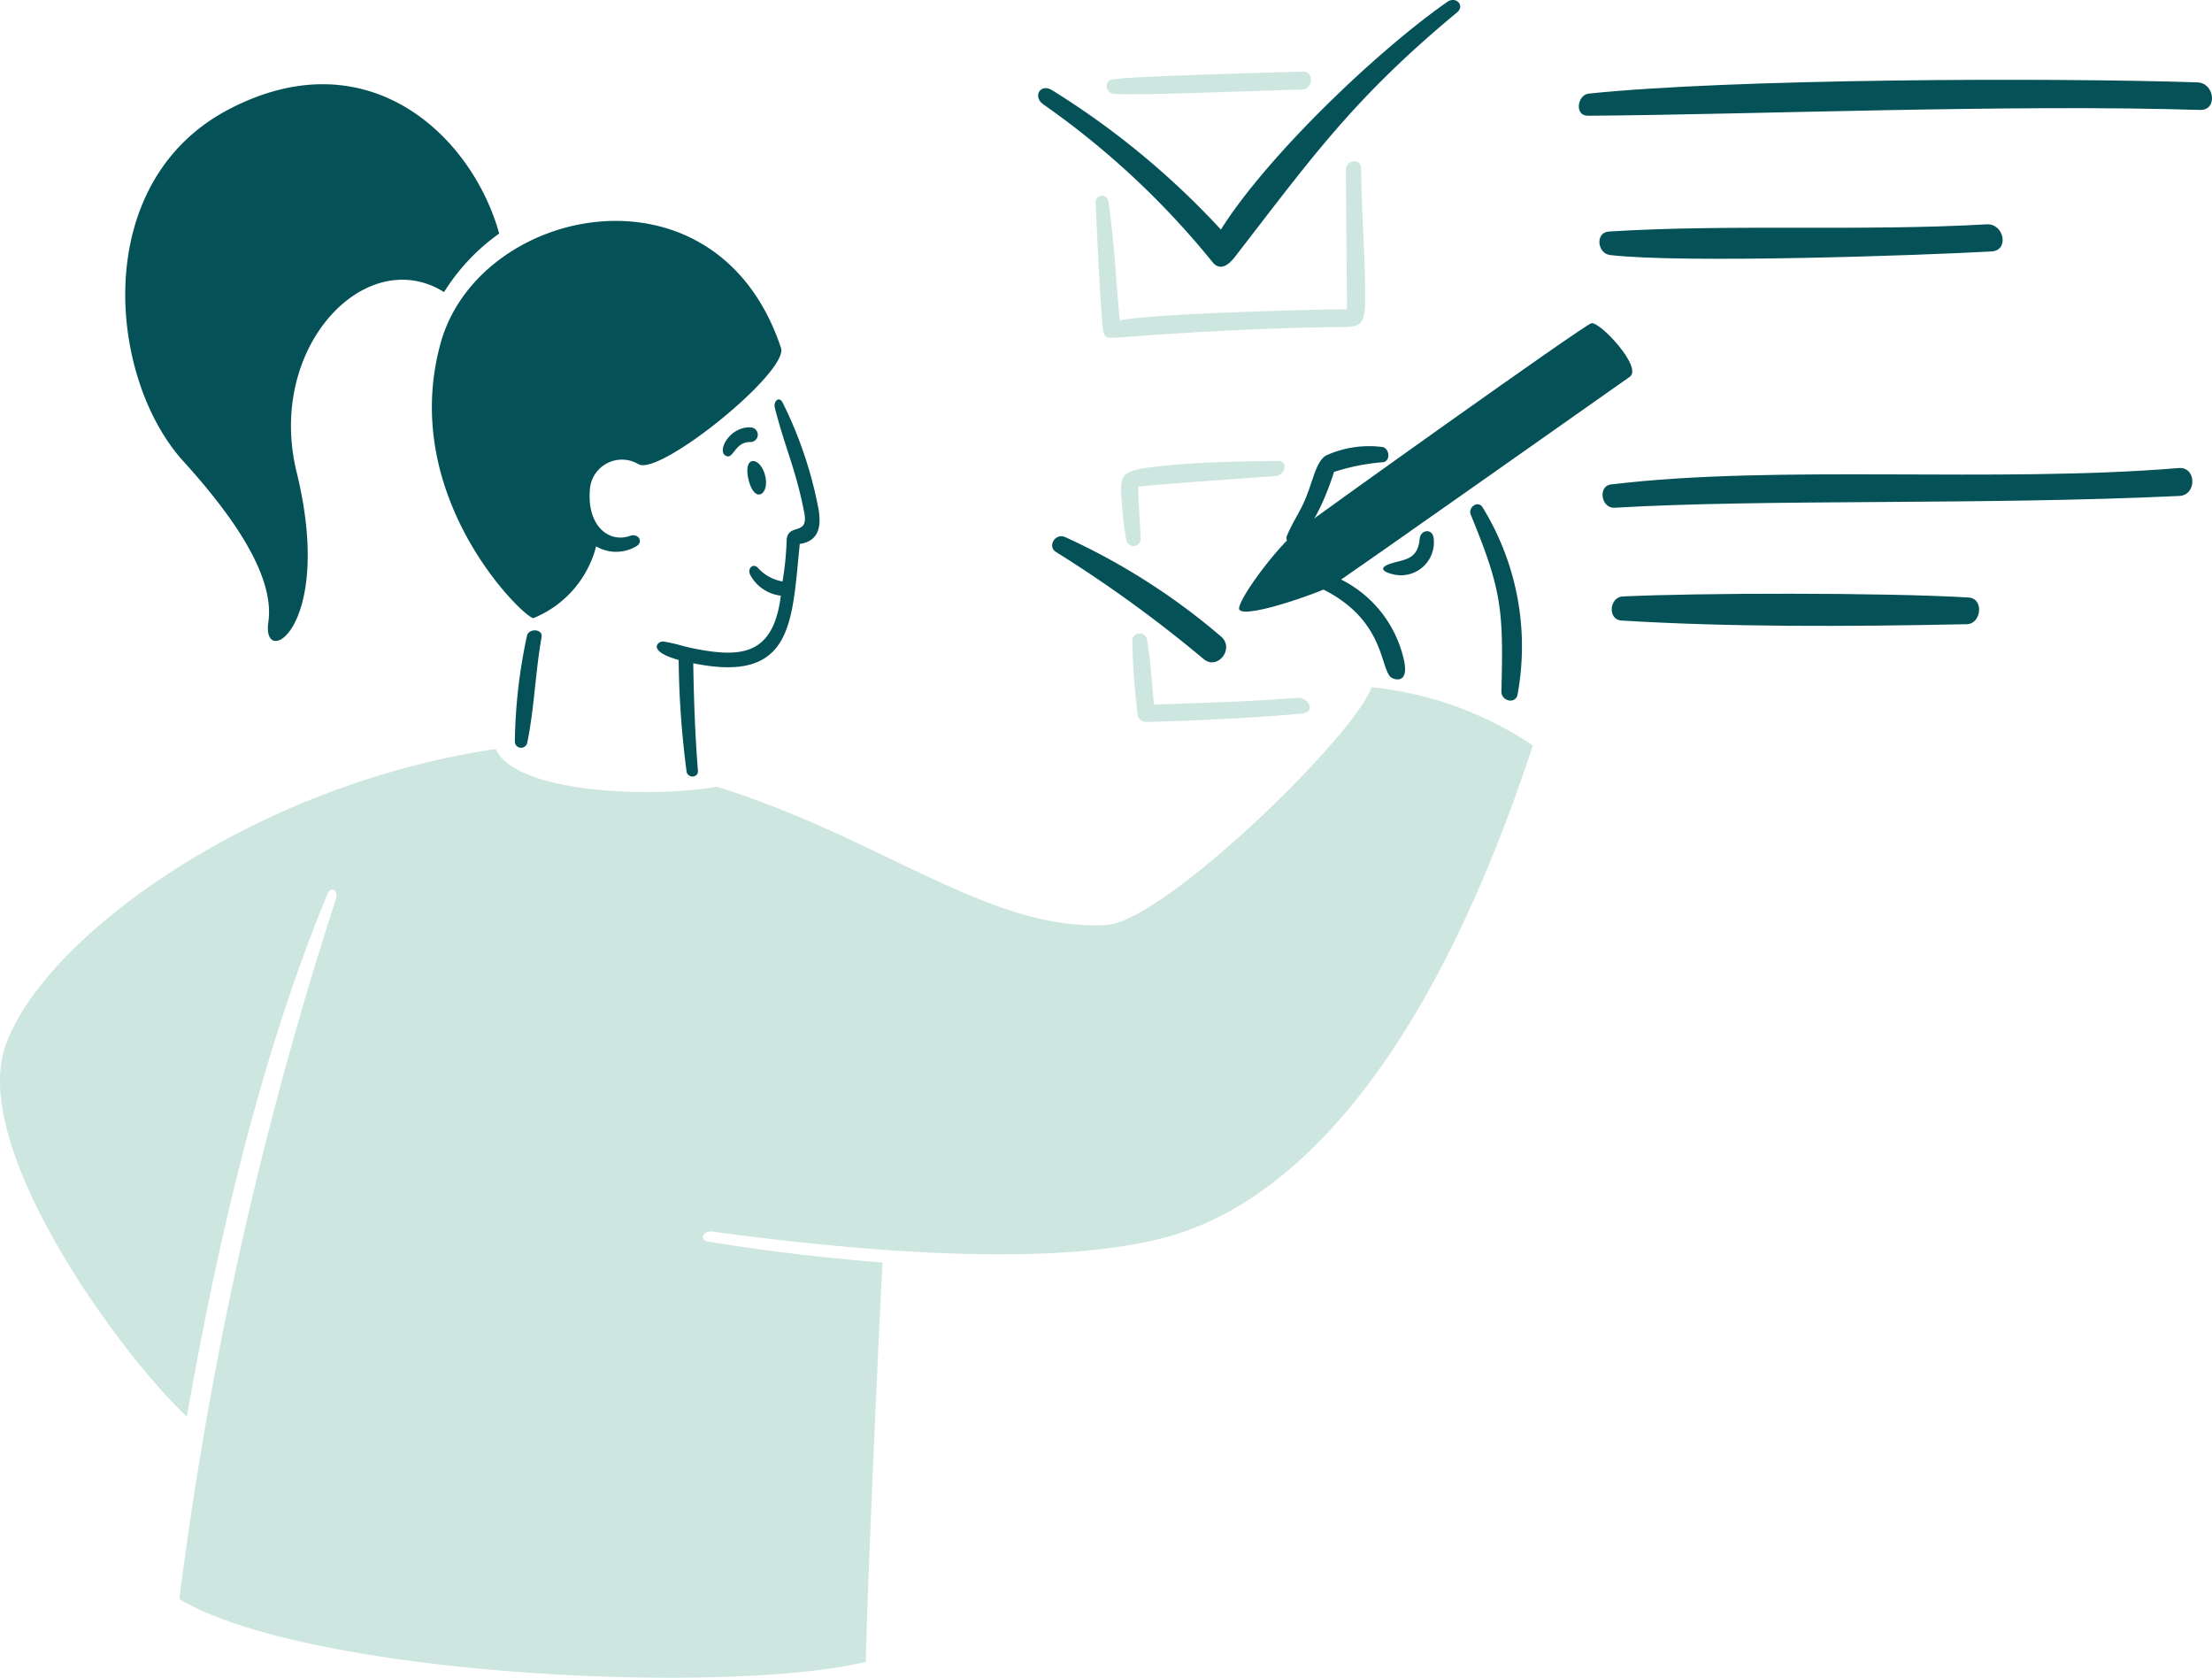 <svg xmlns="http://www.w3.org/2000/svg" width="114.752" height="87.013" viewBox="0 0 114.752 87.013">
  <g id="done-1" transform="translate(-4.996 -27.961)">
    <path id="Tracé_7295" data-name="Tracé 7295" d="M129.7,55.717c-.423.121-14.059,9.862-15.187,10.718s-3.348,3.879-3.06,4.155c.447.428,4.269-.956,4.78-1.253s14.763-10.359,15.461-10.842S130.124,55.6,129.7,55.717Z" transform="translate(-42.152 -10.991)" fill="#055158"/>
    <path id="Tracé_7296" data-name="Tracé 7296" d="M62.4,99.307c-6.043.347-11.578-4.469-20.212-7.171-3.624.631-10.489.282-11.475-1.955C17.8,92.093,6.913,100.267,5.222,105.763c-1.62,5.259,5.87,15.651,9.466,19.046,1.587-9.026,3.794-18.637,7.3-27.117.178-.43.574-.167.44.249A198.553,198.553,0,0,0,14.3,134.273c6.825,4.035,28.567,4.977,35.611,3.251.057-2.978.478-12.975.865-20.709-3.026-.242-6.046-.594-9.04-1.087-.478-.079-.268-.584.2-.521,5.632.756,17.031,2.081,23.614.277C69.6,114.374,77.9,110.108,84.515,90a18.237,18.237,0,0,0-8.366-3.02C75.274,89.5,65.369,99.136,62.4,99.307Z" transform="translate(0 -23.374)" fill="#cee6e0"/>
    <path id="Tracé_7297" data-name="Tracé 7297" d="M94.463,33.391a42.955,42.955,0,0,1,8.767,8.182c.4.475.846.1,1.147-.287,4.014-5.187,6.16-8.231,11.526-12.683.423-.349-.056-.86-.507-.544-3.677,2.569-9.332,7.984-11.746,11.808a42.063,42.063,0,0,0-8.757-7.228C94.275,32.262,93.862,32.991,94.463,33.391Z" transform="translate(-35.318 0)" fill="#055158"/>
    <path id="Tracé_7298" data-name="Tracé 7298" d="M100.41,35.257c1.042.121,8.6-.2,9.784-.22.588-.011.632-.951.034-.928-1.19.045-8.818.222-9.887.411C99.9,34.6,100.018,35.211,100.41,35.257Z" transform="translate(-37.651 -2.435)" fill="#cee6e0"/>
    <path id="Tracé_7299" data-name="Tracé 7299" d="M96.058,74.061c-.525-.237-.956.478-.478.774a67.575,67.575,0,0,1,7.649,5.545c.73.609,1.627-.551.906-1.166A34.232,34.232,0,0,0,96.058,74.061Z" transform="translate(-35.795 -18.24)" fill="#055158"/>
    <path id="Tracé_7300" data-name="Tracé 7300" d="M113.086,49.124c.026-2.252-.194-4.666-.206-6.932,0-.574-.8-.478-.794.1q.03,3.6.06,7.195c-1.8,0-9.934.22-11.789.569-.2-2.06-.289-4.136-.592-6.186a.335.335,0,0,0-.664.053c.1,2.012.181,4.068.335,6.081.082,1.071.086,1,1.142.923,3.658-.266,7.381-.483,11.048-.516C112.684,50.4,113.07,50.468,113.086,49.124Z" transform="translate(-37.271 -5.484)" fill="#cee6e0"/>
    <path id="Tracé_7301" data-name="Tracé 7301" d="M109.406,67.546c-2.023.026-4.228.057-6.239.286-2.1.242-1.951.418-1.8,2.309a12.6,12.6,0,0,0,.191,1.482.378.378,0,0,0,.751,0c0-.344-.167-2.682-.121-2.74s6.4-.5,7.075-.55C109.846,68.294,109.989,67.538,109.406,67.546Z" transform="translate(-38.137 -15.678)" fill="#cee6e0"/>
    <path id="Tracé_7302" data-name="Tracé 7302" d="M103.019,82.663a.387.387,0,0,0-.765.067,36.608,36.608,0,0,0,.272,3.744.445.445,0,0,0,.409.477c.06,0,4.687-.114,8.071-.434.865-.082.339-.856-.167-.817-2.39.181-5.067.277-7.467.348C103.277,84.887,103.2,83.778,103.019,82.663Z" transform="translate(-38.52 -21.545)" fill="#cee6e0"/>
    <path id="Tracé_7303" data-name="Tracé 7303" d="M68.552,64.662c-1.166-.071-1.86,1.367-1.233,1.5.325.067.43-.746,1.181-.741a.379.379,0,0,0,.053-.756Z" transform="translate(-24.59 -14.535)" fill="#055158"/>
    <path id="Tracé_7304" data-name="Tracé 7304" d="M67.934,62.422c-.174-.35-.483-.065-.4.268.513,2.048,1.094,3.189,1.53,5.465.234,1.224-.884.478-.918,1.434a15.113,15.113,0,0,1-.215,2.114,2.248,2.248,0,0,1-1.262-.688c-.215-.282-.588-.028-.411.349a2.078,2.078,0,0,0,1.587,1.076c-.387,3.08-2.015,3.256-4.618,2.718-.478-.1-.957-.269-1.482-.339-.254-.034-.906.478.8.956a47.755,47.755,0,0,0,.416,5.823c.1.325.612.286.583-.082-.151-1.913-.211-3.7-.242-5.57,5.194,1.062,5.111-2.117,5.526-6.19,1.071-.153,1.119-1.039.956-1.889a21.165,21.165,0,0,0-1.847-5.444Z" transform="translate(-22.342 -13.585)" fill="#055158"/>
    <path id="Tracé_7305" data-name="Tracé 7305" d="M35.153,42.94c-1.389-5.025-6.77-10.226-14.012-6.449s-6.281,13.941-2.386,18.243c2.447,2.7,4.781,5.89,4.422,8.366s3.453.325,1.468-7.788c-1.587-6.483,3.595-11.875,7.648-9.336a10.629,10.629,0,0,1,2.859-3.035Z" transform="translate(-4.261 -2.866)" fill="#055158"/>
    <path id="Tracé_7306" data-name="Tracé 7306" d="M52.813,59.549c1.082.642,7.8-4.782,7.391-6.029-3.322-10-15.675-7.406-17.655-.254-2.222,8.026,4.393,14.321,4.814,14.266a5.489,5.489,0,0,0,3.251-3.72,2.053,2.053,0,0,0,2.075,0c.411-.234.114-.7-.32-.544-1.058.377-2.2-.478-2.084-2.3a1.669,1.669,0,0,1,2.529-1.416Z" transform="translate(-14.693 -7.514)" fill="#055158"/>
    <path id="Tracé_7307" data-name="Tracé 7307" d="M49.845,82.39a27.7,27.7,0,0,0-.626,5.5.326.326,0,0,0,.641.043c.366-1.762.423-3.662.746-5.493C50.682,82.008,49.927,81.965,49.845,82.39Z" transform="translate(-17.515 -21.439)" fill="#055158"/>
    <path id="Tracé_7308" data-name="Tracé 7308" d="M70.1,68.245c-.275-.958-1.183-1-.827.349C69.6,69.815,70.395,69.252,70.1,68.245Z" transform="translate(-25.427 -15.68)" fill="#055158"/>
    <path id="Tracé_7309" data-name="Tracé 7309" d="M117.969,67.591a10.983,10.983,0,0,1,2.577-.507c.367-.121.282-.66-.024-.779a5.388,5.388,0,0,0-2.945.423c-.583.318-.681,1.382-1.2,2.5-.266.574-.623,1.1-.856,1.687-.113.286.232.483.478.287C117.176,70.276,117.955,67.605,117.969,67.591Z" transform="translate(-43.766 -15.154)" fill="#055158"/>
    <path id="Tracé_7310" data-name="Tracé 7310" d="M116.988,76.775a.34.34,0,0,0-.143.655c4.161,1.524,3.905,4.3,4.484,4.957.125.143.943.447.741-.725A6.159,6.159,0,0,0,116.988,76.775Z" transform="translate(-44.214 -19.333)" fill="#055158"/>
    <path id="Tracé_7311" data-name="Tracé 7311" d="M131.31,71.8c1.617,3.943,1.7,4.916,1.592,9.18-.012.478.7.67.832.181a13.755,13.755,0,0,0-1.822-9.757C131.662,71.052,131.161,71.438,131.31,71.8Z" transform="translate(-50.017 -17.151)" fill="#055158"/>
    <path id="Tracé_7312" data-name="Tracé 7312" d="M125.7,73.975c-.095,1.071-.771,1.063-1.434,1.262-.829.249-.359.478,0,.564a1.709,1.709,0,0,0,2.151-1.912C126.316,73.417,125.74,73.516,125.7,73.975Z" transform="translate(-47.055 -18.068)" fill="#055158"/>
    <path id="Tracé_7313" data-name="Tracé 7313" d="M162.73,48.63c.918-.051.65-1.457-.258-1.405-6.563.372-13.238-.024-19.6.373-.725.045-.6,1.142.06,1.219C146.725,49.259,159.026,48.84,162.73,48.63Z" transform="translate(-54.412 -7.629)" fill="#055158"/>
    <path id="Tracé_7314" data-name="Tracé 7314" d="M172.7,34.948c-7.82-.258-24.309-.181-31.575.583-.593.06-.756,1.152-.043,1.147,8.318-.052,22.031-.609,31.752-.3C173.76,36.408,173.607,34.979,172.7,34.948Z" transform="translate(-53.71 -2.715)" fill="#055158"/>
    <path id="Tracé_7315" data-name="Tracé 7315" d="M172.537,68.153c-9.471.785-20.822-.193-29.453.851-.684.083-.512,1.247.191,1.208,7.706-.461,19.122-.13,29.3-.612C173.493,69.554,173.469,68.076,172.537,68.153Z" transform="translate(-54.519 -15.917)" fill="#055158"/>
    <path id="Tracé_7316" data-name="Tracé 7316" d="M161.944,79.142c-4.428-.265-14.227-.236-17.937-.053-.693.034-.794,1.2-.072,1.248,5.527.339,11.56.322,17.927.191C162.614,80.513,162.771,79.19,161.944,79.142Z" transform="translate(-54.831 -20.193)" fill="#055158"/>
  </g>
</svg>
